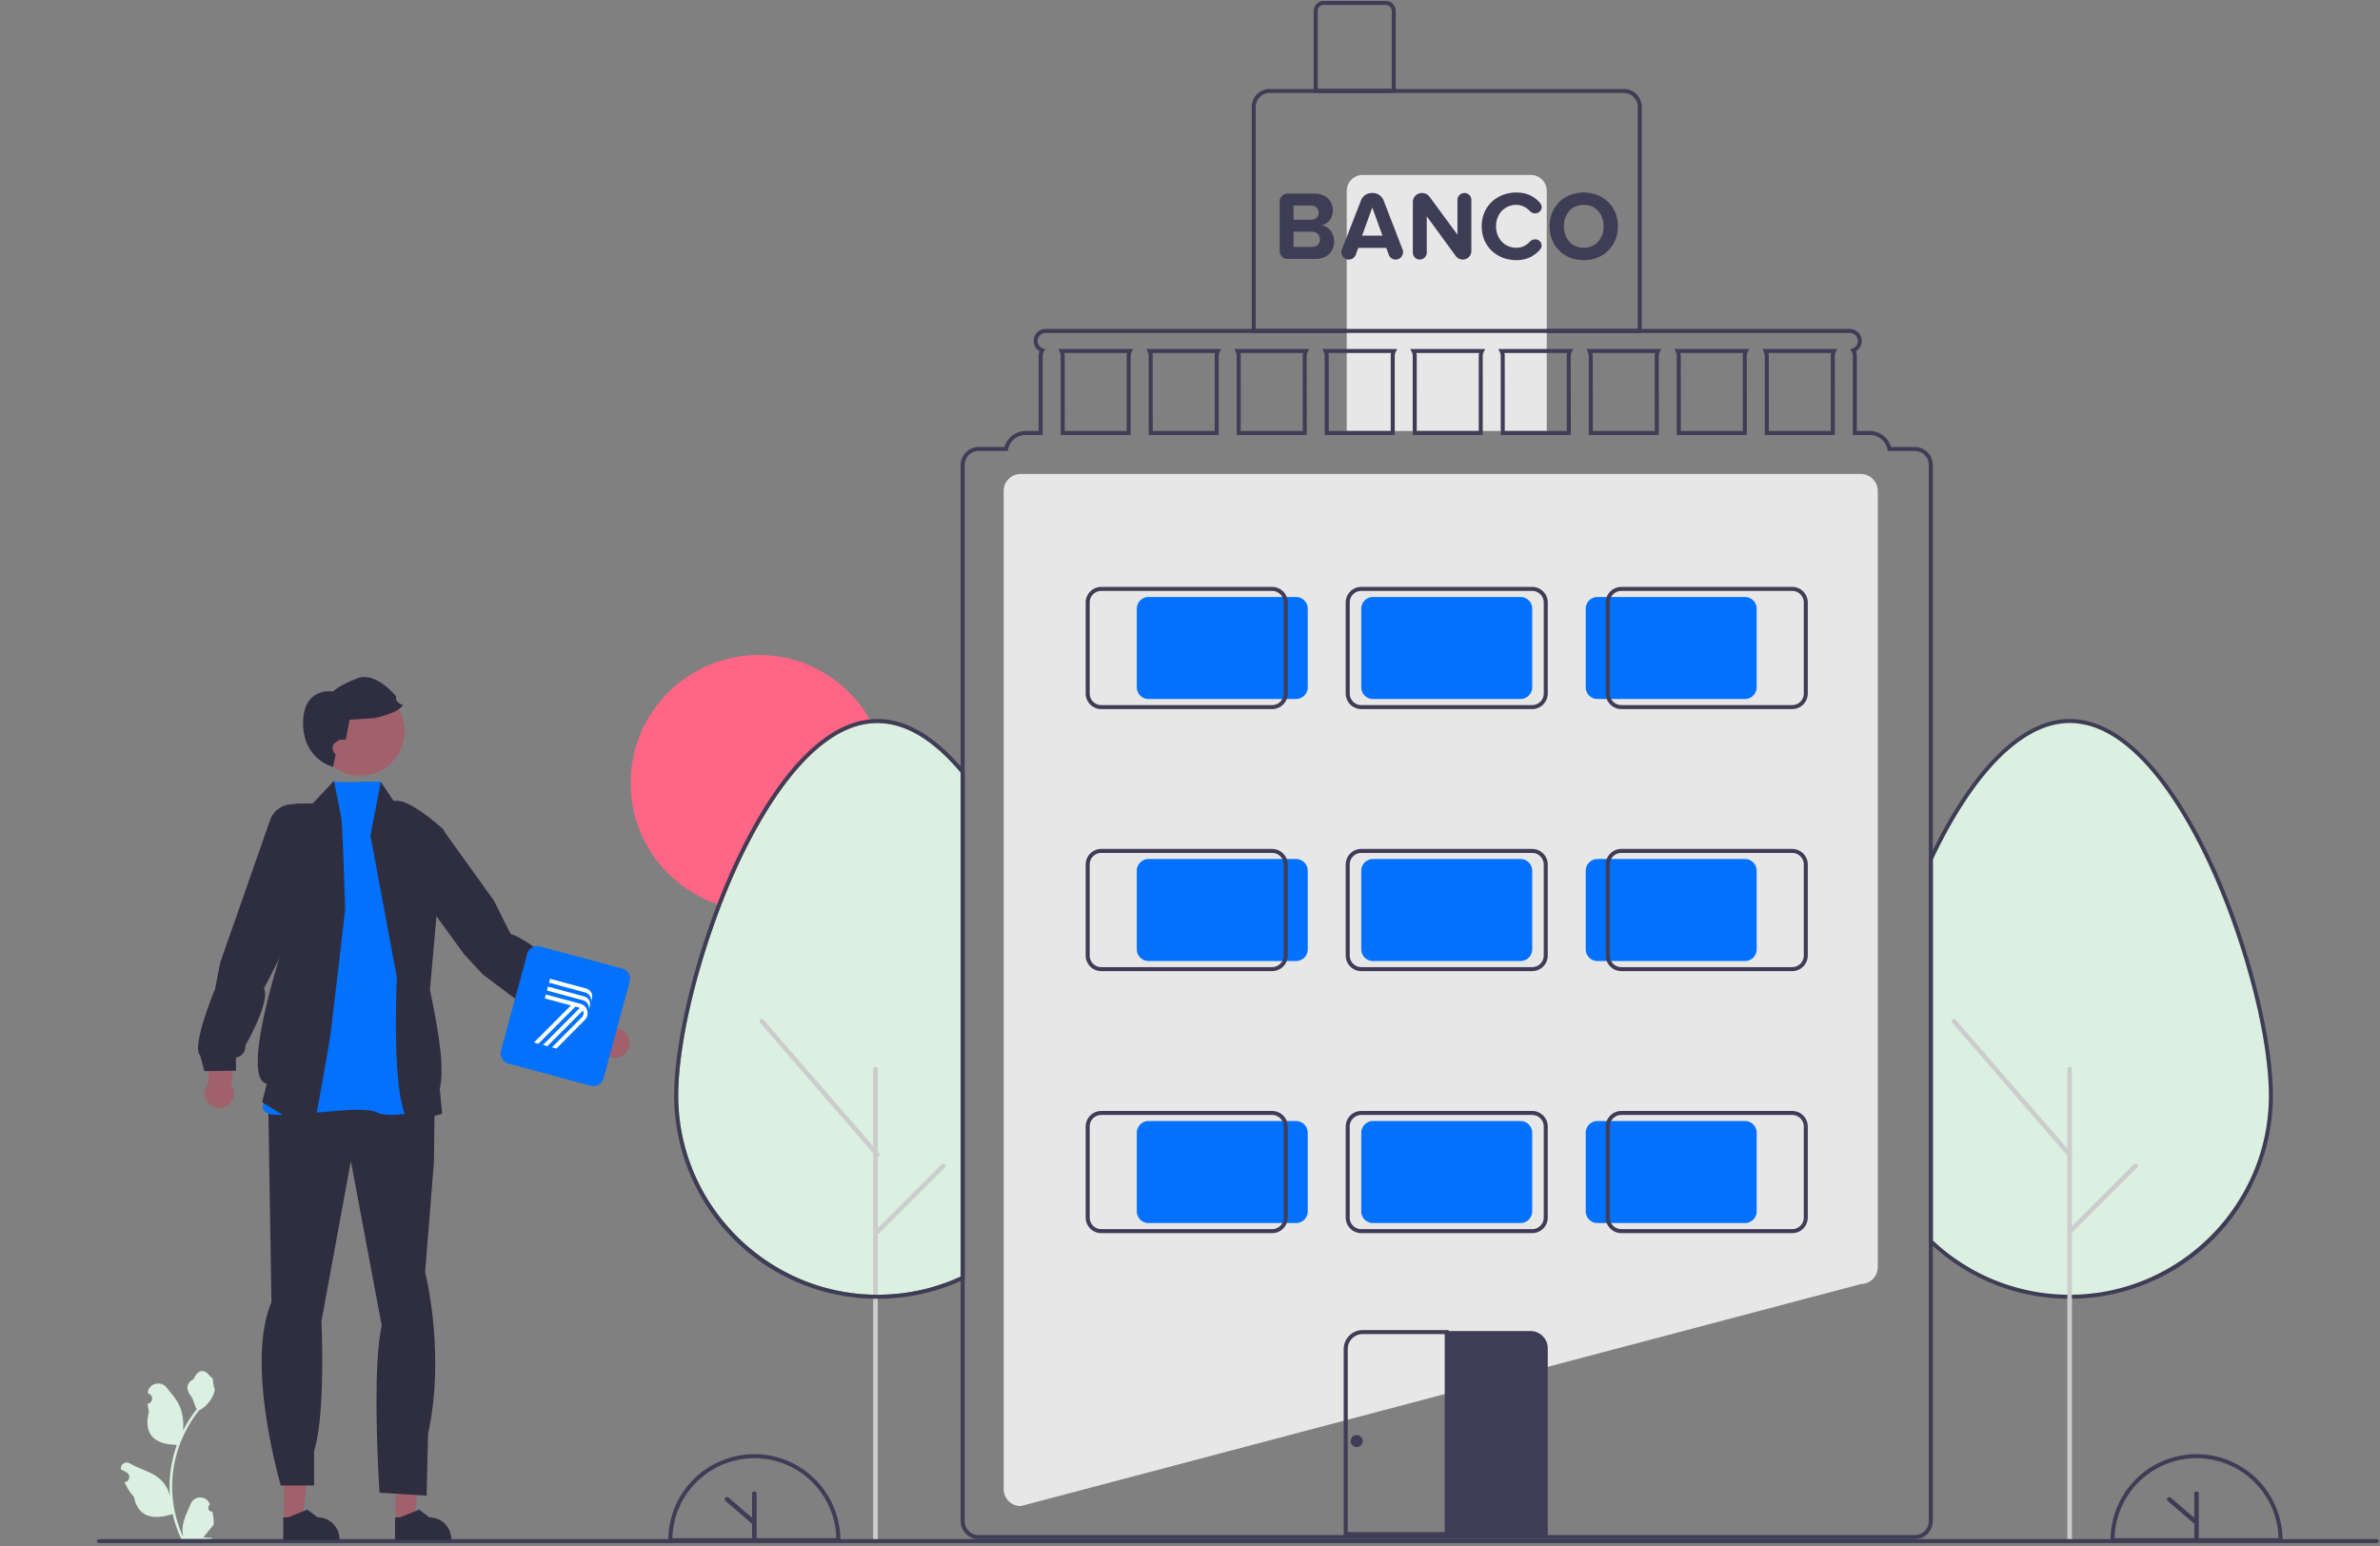 <svg width="474" height="308" fill="none" xmlns="http://www.w3.org/2000/svg">
<rect width="100%" height="100%" fill="#808080" stroke="none"/>
<g clip-path="url(#a)"><path d="M151.091 181.445c14.081 0 25.496-11.415 25.496-25.496s-11.415-25.496-25.496-25.496-25.496 11.415-25.496 25.496 11.415 25.496 25.496 25.496Z" fill="#FF6584"/><path d="M203.304 299.961h-.026a3.389 3.389 0 0 1-3.386-3.387V97.787a3.39 3.39 0 0 1 3.386-3.387h167.316a3.392 3.392 0 0 1 3.387 3.387v154.568a3.391 3.391 0 0 1-3.36 3.386l-167.317 44.22Z" fill="#E7E7E7"/><path d="M326.973 66.315H249.29V21.3a3.59 3.59 0 0 1 3.585-3.585h70.512a3.589 3.589 0 0 1 3.586 3.585v45.016Zm-76.886-.796h76.089v-44.22a2.792 2.792 0 0 0-2.789-2.788h-70.512a2.793 2.793 0 0 0-2.788 2.788v44.22Z" fill="#3F3D56"/><path d="M271.4 34.844h33.463a3.185 3.185 0 0 1 3.187 3.187v47.804h-39.837V38.031a3.185 3.185 0 0 1 3.187-3.187Z" fill="#E7E7E7"/><path d="M277.973 18.51H261.64V2.178a1.992 1.992 0 0 1 1.991-1.992h12.35a1.996 1.996 0 0 1 1.992 1.992v16.334Zm-15.537-.796h14.74V2.177a1.195 1.195 0 0 0-1.195-1.195h-12.35a1.196 1.196 0 0 0-1.195 1.195v15.537Z" fill="#3F3D56"/><path d="M174.759 143.998c-12.914 0-23.075 18.03-27.982 28.778-6.891 15.095-11.704 33.778-11.704 45.435 0 21.621 17.597 39.41 39.228 39.654.161.004.311.005.468.003.145 0 .293 0 .438-.003a39.3 39.3 0 0 0 15.56-3.361c.188-.081.375-.164.56-.25V153.862a40.977 40.977 0 0 0-.697-.813c-5.269-6.006-10.608-9.051-15.871-9.051ZM384.858 247.355a39.854 39.854 0 0 0 26.978 10.931c.163.004.316 0 .472.004.145 0 .295 0 .44-.003 21.785-.243 39.503-18.202 39.503-40.035 0-11.768-4.846-30.631-11.784-45.87-4.941-10.851-15.17-29.055-28.17-29.055-9.004 0-18.479 9.193-26.678 25.886-.255.525-.51 1.052-.761 1.586v76.556Z" fill="#DBF0E0"/><path d="M412.188 258.665c-.158 0-.313 0-.472-.004a40.446 40.446 0 0 1-27.454-11.165l-.123-.117V171.03l.038-.081c.264-.559.531-1.11.799-1.661 8.286-16.823 17.95-26.087 27.212-26.087 13.358 0 23.717 18.323 28.703 29.244 6.934 15.188 11.776 34.007 11.776 45.766a40.462 40.462 0 0 1-40.016 40.45c-.149.004-.308.004-.463.004Zm-27.252-11.628a39.656 39.656 0 0 0 26.795 10.828c.161.003.314-.001.468.003.145 0 .293 0 .437-.003 21.637-.24 39.234-18.029 39.234-39.654 0-11.657-4.813-30.34-11.704-45.435-4.906-10.748-15.066-28.778-27.978-28.778-8.942 0-18.352 9.106-26.497 25.64-.252.52-.505 1.042-.755 1.57v75.829Z" fill="#3F3D56"/><path d="M412.187 306.967a.46.46 0 0 1-.459-.458v-93.565a.459.459 0 1 1 .917 0v93.565a.459.459 0 0 1-.458.458ZM174.358 306.967a.459.459 0 0 1-.458-.458v-93.565a.46.46 0 0 1 .883-.176.48.48 0 0 1 .034.176v93.565a.46.46 0 0 1-.459.458Z" fill="#CCC"/><path d="M412.187 230.425a.465.465 0 0 1-.347-.158l-23.051-26.583a.46.46 0 0 1 .379-.757.456.456 0 0 1 .314.156l23.051 26.583a.46.46 0 0 1-.346.759ZM412.187 245.767a.458.458 0 0 1-.325-.783l13.099-13.098a.457.457 0 0 1 .648.648l-13.098 13.098a.454.454 0 0 1-.324.135Z" fill="#CCC"/><path d="M454.592 307.157H420.33v-.399a17.12 17.12 0 0 1 5.015-12.119 17.135 17.135 0 0 1 24.233 0 17.139 17.139 0 0 1 5.014 12.119v.399Zm-33.46-.797h32.659a16.336 16.336 0 0 0-27.738-11.292 16.336 16.336 0 0 0-4.921 11.292Z" fill="#3F3D56"/><path d="M437.461 297.035a.453.453 0 0 0-.452.452v4.805l-4.68-4.017a.451.451 0 1 0-.589.686l5.269 4.523v2.822a.448.448 0 0 0 .279.419.45.45 0 0 0 .625-.419v-8.819a.453.453 0 0 0-.452-.452ZM167.366 307.157h-34.262v-.399a17.139 17.139 0 0 1 5.014-12.119 17.135 17.135 0 0 1 24.233 0 17.132 17.132 0 0 1 5.015 12.119v.399Zm-33.461-.797h32.659a16.336 16.336 0 0 0-27.738-11.292 16.336 16.336 0 0 0-4.921 11.292Z" fill="#3F3D56"/><path d="M150.235 297.035a.453.453 0 0 0-.453.452v4.805l-4.68-4.017a.44.44 0 0 0-.329-.109.46.46 0 0 0-.396.311.45.45 0 0 0 .136.484l5.269 4.523v2.822a.468.468 0 0 0 .132.321.456.456 0 0 0 .641 0 .472.472 0 0 0 .132-.321v-8.819a.449.449 0 0 0-.133-.319.449.449 0 0 0-.319-.133ZM174.759 258.665c-.159 0-.314 0-.472-.004a40.463 40.463 0 0 1-28.314-12.007 40.463 40.463 0 0 1-11.697-28.443c0-11.759 4.843-30.578 11.776-45.766 4.987-10.921 15.347-29.244 28.707-29.244 5.502 0 11.043 3.136 16.469 9.322.269.305.539.619.804.941l.092.111v101.181l-.225.109c-.268.13-.54.252-.812.369a40.069 40.069 0 0 1-15.866 3.427c-.149.004-.308.004-.462.004Zm0-114.667c-12.914 0-23.075 18.03-27.982 28.778-6.891 15.095-11.704 33.778-11.704 45.435 0 21.621 17.597 39.41 39.228 39.654.161.004.311.005.468.003.145 0 .293 0 .438-.003a39.3 39.3 0 0 0 15.56-3.361c.188-.081.375-.164.56-.25V153.862a40.977 40.977 0 0 0-.697-.813c-5.269-6.006-10.608-9.051-15.871-9.051Z" fill="#3F3D56"/><path d="M174.757 230.425a.465.465 0 0 1-.347-.158l-23.051-26.583a.46.46 0 0 1 .379-.757.456.456 0 0 1 .314.156l23.051 26.583a.46.46 0 0 1-.346.759ZM174.757 245.767a.458.458 0 0 1-.324-.783l13.098-13.098a.456.456 0 1 1 .648.648l-13.098 13.098a.454.454 0 0 1-.324.135Z" fill="#CCC"/><path d="m210.751 69.502.295.582c.131.25.199.53.2.813v15.735h13.943V70.896c0-.282.068-.561.199-.812l.295-.582h-14.932Zm13.641 1.395v14.938h-12.35V70.897c0-.202-.024-.403-.071-.598h12.493a2.506 2.506 0 0 0-.072.597Zm3.888-1.395.295.582c.13.25.199.53.199.813v15.735h13.943V70.896c0-.282.068-.561.199-.812l.295-.582H228.28Zm13.64 1.395v14.938h-12.349V70.897c0-.202-.024-.403-.072-.598h12.493a2.506 2.506 0 0 0-.072.597Zm3.888-1.395.295.582c.131.25.199.53.199.813v15.735h13.943V70.896a1.77 1.77 0 0 1 .2-.812l.294-.582h-14.931Zm13.641 1.395v14.938h-12.35V70.897c0-.202-.024-.403-.072-.598h12.493a2.455 2.455 0 0 0-.071.597Zm3.888-1.395.294.582c.131.25.199.53.2.813v15.735h13.943V70.896c0-.282.068-.561.199-.812l.295-.582h-14.931Zm13.64 1.395v14.938h-12.35V70.897a2.455 2.455 0 0 0-.071-.598h12.493a2.506 2.506 0 0 0-.072.597Zm3.888-1.395.295.582c.131.25.199.53.199.813v15.735h13.943V70.896c0-.282.069-.561.199-.812l.295-.582h-14.931Zm13.64 1.395v14.938h-12.349V70.897c0-.202-.024-.403-.072-.598h12.493a2.506 2.506 0 0 0-.072.597Zm3.888-1.395.295.582c.131.25.199.53.199.813v15.735h13.943V70.896a1.77 1.77 0 0 1 .2-.812l.295-.582h-14.932Zm13.641 1.395v14.938h-12.35V70.897c0-.202-.024-.403-.072-.598h12.494a2.506 2.506 0 0 0-.072.597Zm3.888-1.395.295.582c.13.25.199.53.199.813v15.735h13.943V70.896c0-.282.068-.561.199-.812l.295-.582h-14.931Zm13.64 1.395v14.938h-12.349V70.897c0-.202-.024-.403-.072-.598h12.493a2.506 2.506 0 0 0-.072.597Zm3.888-1.395.295.582c.131.25.199.53.199.813v15.735h13.943V70.896c0-.282.069-.561.199-.812l.295-.582H333.45Zm13.64 1.395v14.938h-12.349V70.897c0-.202-.024-.403-.072-.598h12.493a2.506 2.506 0 0 0-.072.597Zm3.889-1.395.294.582c.131.25.199.53.2.813v15.735h13.943V70.896c0-.282.068-.561.199-.812l.295-.582h-14.931Zm13.64 1.395v14.938h-12.35V70.897a2.505 2.505 0 0 0-.071-.598h12.493a2.506 2.506 0 0 0-.072.597Zm-13.64-1.395.294.582c.131.25.199.53.2.813v15.735h13.943V70.896c0-.282.068-.561.199-.812l.295-.582h-14.931Zm13.64 1.395v14.938h-12.35V70.897a2.505 2.505 0 0 0-.071-.598h12.493a2.506 2.506 0 0 0-.072.597Zm-31.169-1.395.295.582c.131.25.199.53.199.813v15.735h13.943V70.896c0-.282.069-.561.199-.812l.295-.582H333.45Zm13.64 1.395v14.938h-12.349V70.897c0-.202-.024-.403-.072-.598h12.493a2.506 2.506 0 0 0-.072.597Zm-31.168-1.395.295.582c.13.25.199.53.199.813v15.735h13.943V70.896c0-.282.068-.561.199-.812l.295-.582h-14.931Zm13.64 1.395v14.938h-12.349V70.897c0-.202-.024-.403-.072-.598h12.493a2.506 2.506 0 0 0-.072.597Zm-31.169-1.395.295.582c.131.25.199.53.199.813v15.735h13.943V70.896a1.77 1.77 0 0 1 .2-.812l.295-.582h-14.932Zm13.641 1.395v14.938h-12.35V70.897c0-.202-.024-.403-.072-.598h12.494a2.506 2.506 0 0 0-.072.597Zm-31.169-1.395.295.582c.131.25.199.53.199.813v15.735h13.943V70.896c0-.282.069-.561.199-.812l.295-.582h-14.931Zm13.64 1.395v14.938h-12.349V70.897c0-.202-.024-.403-.072-.598h12.493a2.506 2.506 0 0 0-.072.597Zm-31.168-1.395.294.582c.131.25.199.53.2.813v15.735h13.943V70.896c0-.282.068-.561.199-.812l.295-.582h-14.931Zm13.64 1.395v14.938h-12.35V70.897a2.455 2.455 0 0 0-.071-.598h12.493a2.506 2.506 0 0 0-.072.597Zm-31.169-1.395.295.582c.131.25.199.53.199.813v15.735h13.943V70.896a1.77 1.77 0 0 1 .2-.812l.294-.582h-14.931Zm13.641 1.395v14.938h-12.35V70.897c0-.202-.024-.403-.072-.598h12.493a2.455 2.455 0 0 0-.071.597Zm-31.169-1.395.295.582c.13.25.199.53.199.813v15.735h13.943V70.896c0-.282.068-.561.199-.812l.295-.582H228.28Zm13.64 1.395v14.938h-12.349V70.897c0-.202-.024-.403-.072-.598h12.493a2.506 2.506 0 0 0-.072.597Zm-31.169-1.395.295.582c.131.25.199.53.2.813v15.735h13.943V70.896c0-.282.068-.561.199-.812l.295-.582h-14.932Zm13.641 1.395v14.938h-12.35V70.897c0-.202-.024-.403-.071-.598h12.493a2.506 2.506 0 0 0-.072.597Zm126.587-1.395.294.582c.131.25.199.53.2.813v15.735h13.943V70.896c0-.282.068-.561.199-.812l.295-.582h-14.931Zm13.64 1.395v14.938h-12.35V70.897a2.505 2.505 0 0 0-.071-.598h12.493a2.506 2.506 0 0 0-.072.597Zm-31.169-1.395.295.582c.131.25.199.53.199.813v15.735h13.943V70.896c0-.282.069-.561.199-.812l.295-.582H333.45Zm13.64 1.395v14.938h-12.349V70.897c0-.202-.024-.403-.072-.598h12.493a2.506 2.506 0 0 0-.072.597Zm-31.168-1.395.295.582c.13.25.199.53.199.813v15.735h13.943V70.896c0-.282.068-.561.199-.812l.295-.582h-14.931Zm13.64 1.395v14.938h-12.349V70.897c0-.202-.024-.403-.072-.598h12.493a2.506 2.506 0 0 0-.072.597Zm-31.169-1.395.295.582c.131.25.199.53.199.813v15.735h13.943V70.896a1.77 1.77 0 0 1 .2-.812l.295-.582h-14.932Zm13.641 1.395v14.938h-12.35V70.897c0-.202-.024-.403-.072-.598h12.494a2.506 2.506 0 0 0-.072.597Zm-31.169-1.395.295.582c.131.25.199.53.199.813v15.735h13.943V70.896c0-.282.069-.561.199-.812l.295-.582h-14.931Zm13.64 1.395v14.938h-12.349V70.897c0-.202-.024-.403-.072-.598h12.493a2.506 2.506 0 0 0-.072.597Zm-31.168-1.395.294.582c.131.25.199.53.2.813v15.735h13.943V70.896c0-.282.068-.561.199-.812l.295-.582h-14.931Zm13.64 1.395v14.938h-12.35V70.897a2.455 2.455 0 0 0-.071-.598h12.493a2.506 2.506 0 0 0-.072.597Zm-31.169-1.395.295.582c.131.25.199.53.199.813v15.735h13.943V70.896a1.77 1.77 0 0 1 .2-.812l.294-.582h-14.931Zm13.641 1.395v14.938h-12.35V70.897c0-.202-.024-.403-.072-.598h12.493a2.455 2.455 0 0 0-.071.597Zm-31.169-1.395.295.582c.13.25.199.53.199.813v15.735h13.943V70.896c0-.282.068-.561.199-.812l.295-.582H228.28Zm13.64 1.395v14.938h-12.349V70.897c0-.202-.024-.403-.072-.598h12.493a2.506 2.506 0 0 0-.072.597Zm-31.169-1.395.295.582c.131.25.199.53.2.813v15.735h13.943V70.896c0-.282.068-.561.199-.812l.295-.582h-14.932Zm13.641 1.395v14.938h-12.35V70.897c0-.202-.024-.403-.071-.598h12.493a2.506 2.506 0 0 0-.072.597Zm126.587-1.395.294.582c.131.25.199.53.2.813v15.735h13.943V70.896c0-.282.068-.561.199-.812l.295-.582h-14.931Zm13.64 1.395v14.938h-12.35V70.897a2.505 2.505 0 0 0-.071-.598h12.493a2.506 2.506 0 0 0-.072.597Zm-31.169-1.395.295.582c.131.25.199.53.199.813v15.735h13.943V70.896c0-.282.069-.561.199-.812l.295-.582H333.45Zm13.64 1.395v14.938h-12.349V70.897c0-.202-.024-.403-.072-.598h12.493a2.506 2.506 0 0 0-.072.597Zm-31.168-1.395.295.582c.13.25.199.53.199.813v15.735h13.943V70.896c0-.282.068-.561.199-.812l.295-.582h-14.931Zm13.64 1.395v14.938h-12.349V70.897c0-.202-.024-.403-.072-.598h12.493a2.506 2.506 0 0 0-.072.597Zm-31.169-1.395.295.582c.131.25.199.53.199.813v15.735h13.943V70.896a1.77 1.77 0 0 1 .2-.812l.295-.582h-14.932Zm13.641 1.395v14.938h-12.35V70.897c0-.202-.024-.403-.072-.598h12.494a2.506 2.506 0 0 0-.072.597Zm-31.169-1.395.295.582c.131.25.199.53.199.813v15.735h13.943V70.896c0-.282.069-.561.199-.812l.295-.582h-14.931Zm13.64 1.395v14.938h-12.349V70.897c0-.202-.024-.403-.072-.598h12.493a2.506 2.506 0 0 0-.072.597Zm-31.168-1.395.294.582c.131.25.199.53.2.813v15.735h13.943V70.896c0-.282.068-.561.199-.812l.295-.582h-14.931Zm13.64 1.395v14.938h-12.35V70.897a2.455 2.455 0 0 0-.071-.598h12.493a2.506 2.506 0 0 0-.072.597Zm-31.169-1.395.295.582c.131.25.199.53.199.813v15.735h13.943V70.896a1.77 1.77 0 0 1 .2-.812l.294-.582h-14.931Zm13.641 1.395v14.938h-12.35V70.897c0-.202-.024-.403-.072-.598h12.493a2.455 2.455 0 0 0-.071.597Zm-31.169-1.395.295.582c.13.25.199.53.199.813v15.735h13.943V70.896c0-.282.068-.561.199-.812l.295-.582H228.28Zm13.64 1.395v14.938h-12.349V70.897c0-.202-.024-.403-.072-.598h12.493a2.506 2.506 0 0 0-.072.597Zm-31.169-1.395.295.582c.131.25.199.53.2.813v15.735h13.943V70.896c0-.282.068-.561.199-.812l.295-.582h-14.932Zm13.641 1.395v14.938h-12.35V70.897c0-.202-.024-.403-.071-.598h12.493a2.506 2.506 0 0 0-.072.597Zm126.587-1.395.294.582c.131.25.199.53.2.813v15.735h13.943V70.896c0-.282.068-.561.199-.812l.295-.582h-14.931Zm13.64 1.395v14.938h-12.35V70.897a2.505 2.505 0 0 0-.071-.598h12.493a2.506 2.506 0 0 0-.072.597Zm-31.169-1.395.295.582c.131.25.199.53.199.813v15.735h13.943V70.896c0-.282.069-.561.199-.812l.295-.582H333.45Zm13.64 1.395v14.938h-12.349V70.897c0-.202-.024-.403-.072-.598h12.493a2.506 2.506 0 0 0-.072.597Zm-31.168-1.395.295.582c.13.25.199.53.199.813v15.735h13.943V70.896c0-.282.068-.561.199-.812l.295-.582h-14.931Zm13.64 1.395v14.938h-12.349V70.897c0-.202-.024-.403-.072-.598h12.493a2.506 2.506 0 0 0-.072.597Zm-31.169-1.395.295.582c.131.25.199.53.199.813v15.735h13.943V70.896a1.77 1.77 0 0 1 .2-.812l.295-.582h-14.932Zm13.641 1.395v14.938h-12.35V70.897c0-.202-.024-.403-.072-.598h12.494a2.506 2.506 0 0 0-.072.597Zm-31.169-1.395.295.582c.131.25.199.53.199.813v15.735h13.943V70.896c0-.282.069-.561.199-.812l.295-.582h-14.931Zm13.64 1.395v14.938h-12.349V70.897c0-.202-.024-.403-.072-.598h12.493a2.506 2.506 0 0 0-.072.597Zm-31.168-1.395.294.582c.131.25.199.53.2.813v15.735h13.943V70.896c0-.282.068-.561.199-.812l.295-.582h-14.931Zm13.64 1.395v14.938h-12.35V70.897a2.455 2.455 0 0 0-.071-.598h12.493a2.506 2.506 0 0 0-.072.597Zm-31.169-1.395.295.582c.131.25.199.53.199.813v15.735h13.943V70.896a1.77 1.77 0 0 1 .2-.812l.294-.582h-14.931Zm13.641 1.395v14.938h-12.35V70.897c0-.202-.024-.403-.072-.598h12.493a2.455 2.455 0 0 0-.071.597Zm-31.169-1.395.295.582c.13.25.199.53.199.813v15.735h13.943V70.896c0-.282.068-.561.199-.812l.295-.582H228.28Zm13.64 1.395v14.938h-12.349V70.897c0-.202-.024-.403-.072-.598h12.493a2.506 2.506 0 0 0-.072.597Zm-31.169-1.395.295.582c.131.25.199.53.2.813v15.735h13.943V70.896c0-.282.068-.561.199-.812l.295-.582h-14.932Zm13.641 1.395v14.938h-12.35V70.897c0-.202-.024-.403-.071-.598h12.493a2.506 2.506 0 0 0-.072.597Zm126.587-1.395.294.582c.131.25.199.53.2.813v15.735h13.943V70.896c0-.282.068-.561.199-.812l.295-.582h-14.931Zm13.64 1.395v14.938h-12.35V70.897a2.505 2.505 0 0 0-.071-.598h12.493a2.506 2.506 0 0 0-.072.597Zm-30.874-.813c.131.25.199.53.199.813v15.735h13.943V70.896c0-.282.069-.561.199-.812l.295-.582H333.45l.295.582Zm13.417.215a2.506 2.506 0 0 0-.072.597v14.94h-12.349v-14.94c0-.2-.024-.401-.072-.597h12.493Zm-30.945-.215c.13.25.199.53.199.813v15.735h13.943V70.896c0-.282.068-.561.199-.812l.295-.582h-14.931l.295.582Zm13.417.215a2.506 2.506 0 0 0-.072.597v14.94h-12.349v-14.94c0-.2-.024-.401-.072-.597h12.493Zm-30.946-.215c.131.25.199.53.199.813v15.735h13.943V70.896a1.77 1.77 0 0 1 .2-.812l.295-.582h-14.932l.295.582Zm13.418.215a2.506 2.506 0 0 0-.072.597v14.94h-12.35v-14.94c0-.2-.024-.401-.072-.597h12.494Zm-30.946-.215c.131.25.199.53.199.813v15.735h13.943V70.896c0-.282.069-.561.199-.812l.295-.582h-14.931l.295.582Zm13.417.215a2.506 2.506 0 0 0-.072.597v14.94h-12.349v-14.94c0-.2-.024-.401-.072-.597h12.493Zm-30.946-.215c.131.25.199.53.2.813v15.735h13.943V70.896c0-.282.068-.561.199-.812l.295-.582h-14.931l.294.582Zm13.418.215a2.506 2.506 0 0 0-.072.597v14.94h-12.35v-14.94a2.455 2.455 0 0 0-.071-.597h12.493Zm-30.946-.215c.131.25.199.53.199.813v15.735h13.943V70.896a1.77 1.77 0 0 1 .2-.812l.294-.582h-14.931l.295.582Zm13.417.215a2.455 2.455 0 0 0-.071.597v14.94h-12.35v-14.94c0-.2-.024-.401-.072-.597h12.493Zm-30.945-.215c.13.25.199.53.199.813v15.735h13.943V70.896c0-.282.068-.561.199-.812l.295-.582H228.28l.295.582Zm13.417.215a2.506 2.506 0 0 0-.072.597v14.94h-12.349v-14.94c0-.2-.024-.401-.072-.597h12.493Zm-30.946-.215c.131.25.199.53.2.813v15.735h13.943V70.896c0-.282.068-.561.199-.812l.295-.582h-14.932l.295.582Zm13.418.215a2.506 2.506 0 0 0-.072.597v14.94h-12.35v-14.94c0-.2-.024-.401-.071-.597h12.493Zm126.809-.215c.131.25.199.53.2.813v15.735h13.943V70.896c0-.282.068-.561.199-.812l.295-.582h-14.931l.294.582Zm13.418.215a2.506 2.506 0 0 0-.072.597v14.94h-12.35v-14.94a2.505 2.505 0 0 0-.071-.597h12.493Zm-30.946-.215c.131.25.199.53.199.813v15.735h13.943V70.896c0-.282.069-.561.199-.812l.295-.582H333.45l.295.582Zm13.417.215a2.506 2.506 0 0 0-.072.597v14.94h-12.349v-14.94c0-.2-.024-.401-.072-.597h12.493Zm-30.945-.215c.13.25.199.53.199.813v15.735h13.943V70.896c0-.282.068-.561.199-.812l.295-.582h-14.931l.295.582Zm13.417.215a2.506 2.506 0 0 0-.072.597v14.94h-12.349v-14.94c0-.2-.024-.401-.072-.597h12.493Zm-30.946-.215c.131.25.199.53.199.813v15.735h13.943V70.896a1.77 1.77 0 0 1 .2-.812l.295-.582h-14.932l.295.582Zm13.418.215a2.506 2.506 0 0 0-.072.597v14.94h-12.35v-14.94c0-.2-.024-.401-.072-.597h12.494Zm-30.946-.215c.131.25.199.53.199.813v15.735h13.943V70.896c0-.282.069-.561.199-.812l.295-.582h-14.931l.295.582Zm13.417.215a2.506 2.506 0 0 0-.072.597v14.94h-12.349v-14.94c0-.2-.024-.401-.072-.597h12.493Zm-30.946-.215c.131.25.199.53.2.813v15.735h13.943V70.896c0-.282.068-.561.199-.812l.295-.582h-14.931l.294.582Zm13.418.215a2.506 2.506 0 0 0-.072.597v14.94h-12.35v-14.94a2.455 2.455 0 0 0-.071-.597h12.493Zm-30.946-.215c.131.25.199.53.199.813v15.735h13.943V70.896a1.77 1.77 0 0 1 .2-.812l.294-.582h-14.931l.295.582Zm13.417.215a2.455 2.455 0 0 0-.071.597v14.94h-12.35v-14.94c0-.2-.024-.401-.072-.597h12.493Zm-30.945-.215c.13.25.199.53.199.813v15.735h13.943V70.896c0-.282.068-.561.199-.812l.295-.582H228.28l.295.582Zm13.417.215a2.506 2.506 0 0 0-.072.597v14.94h-12.349v-14.94c0-.2-.024-.401-.072-.597h12.493Zm-30.946-.215c.131.25.199.53.2.813v15.735h13.943V70.896c0-.282.068-.561.199-.812l.295-.582h-14.932l.295.582Zm13.418.215a2.506 2.506 0 0 0-.072.597v14.94h-12.35v-14.94c0-.2-.024-.401-.071-.597h12.493Zm156.887 18.723h-4.749a4.397 4.397 0 0 0-4.215-3.187h-2.589V70.897c.001-.321-.06-.64-.18-.937a2.382 2.382 0 0 0 1.091-2.685 2.388 2.388 0 0 0-2.306-1.757H208.258a2.384 2.384 0 0 0-2.306 1.757 2.388 2.388 0 0 0 1.091 2.685c-.12.298-.181.616-.18.937v14.938h-2.589a4.395 4.395 0 0 0-4.215 3.188h-5.147a3.59 3.59 0 0 0-3.585 3.585v210.34a3.591 3.591 0 0 0 3.585 3.586h186.439a3.593 3.593 0 0 0 3.585-3.586V92.608a3.594 3.594 0 0 0-3.585-3.586Zm2.788 213.926a2.787 2.787 0 0 1-1.82 2.614 2.692 2.692 0 0 1-.968.175H194.912a2.796 2.796 0 0 1-2.788-2.789V92.608a2.79 2.79 0 0 1 2.788-2.789h5.785l.063-.319a3.6 3.6 0 0 1 3.514-2.868h3.386V70.896c0-.324.088-.642.255-.92l.247-.41-.45-.167a1.586 1.586 0 0 1-1.023-1.771 1.587 1.587 0 0 1 1.569-1.313h160.145a1.588 1.588 0 0 1 .546 3.084l-.45.167.247.41c.167.278.255.596.255.92v15.736h3.386a3.599 3.599 0 0 1 3.514 2.868l.063.32h5.386a2.79 2.79 0 0 1 2.789 2.788v210.34ZM210.751 69.502l.295.582c.131.25.199.53.2.813v15.735h13.943V70.896c0-.282.068-.561.199-.812l.295-.582h-14.932Zm13.641 1.395v14.938h-12.35V70.897c0-.202-.024-.403-.071-.598h12.493a2.506 2.506 0 0 0-.072.597Zm3.888-1.395.295.582c.13.25.199.53.199.813v15.735h13.943V70.896c0-.282.068-.561.199-.812l.295-.582H228.28Zm13.64 1.395v14.938h-12.349V70.897c0-.202-.024-.403-.072-.598h12.493a2.506 2.506 0 0 0-.072.597Zm3.888-1.395.295.582c.131.25.199.53.199.813v15.735h13.943V70.896a1.77 1.77 0 0 1 .2-.812l.294-.582h-14.931Zm13.641 1.395v14.938h-12.35V70.897c0-.202-.024-.403-.072-.598h12.493a2.455 2.455 0 0 0-.071.597Zm3.888-1.395.294.582c.131.25.199.53.2.813v15.735h13.943V70.896c0-.282.068-.561.199-.812l.295-.582h-14.931Zm13.64 1.395v14.938h-12.35V70.897a2.455 2.455 0 0 0-.071-.598h12.493a2.506 2.506 0 0 0-.072.597Zm3.888-1.395.295.582c.131.25.199.53.199.813v15.735h13.943V70.896c0-.282.069-.561.199-.812l.295-.582h-14.931Zm13.64 1.395v14.938h-12.349V70.897c0-.202-.024-.403-.072-.598h12.493a2.506 2.506 0 0 0-.072.597Zm3.888-1.395.295.582c.131.25.199.53.199.813v15.735h13.943V70.896a1.77 1.77 0 0 1 .2-.812l.295-.582h-14.932Zm13.641 1.395v14.938h-12.35V70.897c0-.202-.024-.403-.072-.598h12.494a2.506 2.506 0 0 0-.072.597Zm3.888-1.395.295.582c.13.25.199.53.199.813v15.735h13.943V70.896c0-.282.068-.561.199-.812l.295-.582h-14.931Zm13.64 1.395v14.938h-12.349V70.897c0-.202-.024-.403-.072-.598h12.493a2.506 2.506 0 0 0-.072.597Zm3.888-1.395.295.582c.131.25.199.53.199.813v15.735h13.943V70.896c0-.282.069-.561.199-.812l.295-.582H333.45Zm13.64 1.395v14.938h-12.349V70.897c0-.202-.024-.403-.072-.598h12.493a2.506 2.506 0 0 0-.072.597Zm3.889-1.395.294.582c.131.25.199.53.2.813v15.735h13.943V70.896c0-.282.068-.561.199-.812l.295-.582h-14.931Zm13.64 1.395v14.938h-12.35V70.897a2.505 2.505 0 0 0-.071-.598h12.493a2.506 2.506 0 0 0-.072.597Zm-153.868-1.395.295.582c.131.25.199.53.2.813v15.735h13.943V70.896c0-.282.068-.561.199-.812l.295-.582h-14.932Zm13.641 1.395v14.938h-12.35V70.897c0-.202-.024-.403-.071-.598h12.493a2.506 2.506 0 0 0-.072.597Zm3.888-1.395.295.582c.13.25.199.53.199.813v15.735h13.943V70.896c0-.282.068-.561.199-.812l.295-.582H228.28Zm13.64 1.395v14.938h-12.349V70.897c0-.202-.024-.403-.072-.598h12.493a2.506 2.506 0 0 0-.072.597Zm3.888-1.395.295.582c.131.25.199.53.199.813v15.735h13.943V70.896a1.77 1.77 0 0 1 .2-.812l.294-.582h-14.931Zm13.641 1.395v14.938h-12.35V70.897c0-.202-.024-.403-.072-.598h12.493a2.455 2.455 0 0 0-.071.597Zm3.888-1.395.294.582c.131.25.199.53.2.813v15.735h13.943V70.896c0-.282.068-.561.199-.812l.295-.582h-14.931Zm13.64 1.395v14.938h-12.35V70.897a2.455 2.455 0 0 0-.071-.598h12.493a2.506 2.506 0 0 0-.072.597Zm3.888-1.395.295.582c.131.25.199.53.199.813v15.735h13.943V70.896c0-.282.069-.561.199-.812l.295-.582h-14.931Zm13.64 1.395v14.938h-12.349V70.897c0-.202-.024-.403-.072-.598h12.493a2.506 2.506 0 0 0-.072.597Zm3.888-1.395.295.582c.131.25.199.53.199.813v15.735h13.943V70.896a1.77 1.77 0 0 1 .2-.812l.295-.582h-14.932Zm13.641 1.395v14.938h-12.35V70.897c0-.202-.024-.403-.072-.598h12.494a2.506 2.506 0 0 0-.072.597Zm3.888-1.395.295.582c.13.25.199.53.199.813v15.735h13.943V70.896c0-.282.068-.561.199-.812l.295-.582h-14.931Zm13.64 1.395v14.938h-12.349V70.897c0-.202-.024-.403-.072-.598h12.493a2.506 2.506 0 0 0-.072.597Zm3.888-1.395.295.582c.131.25.199.53.199.813v15.735h13.943V70.896c0-.282.069-.561.199-.812l.295-.582H333.45Zm13.64 1.395v14.938h-12.349V70.897c0-.202-.024-.403-.072-.598h12.493a2.506 2.506 0 0 0-.072.597Zm3.889-1.395.294.582c.131.25.199.53.2.813v15.735h13.943V70.896c0-.282.068-.561.199-.812l.295-.582h-14.931Zm13.64 1.395v14.938h-12.35V70.897a2.505 2.505 0 0 0-.071-.598h12.493a2.506 2.506 0 0 0-.072.597Zm-153.868-1.395.295.582c.131.25.199.53.2.813v15.735h13.943V70.896c0-.282.068-.561.199-.812l.295-.582h-14.932Zm13.641 1.395v14.938h-12.35V70.897c0-.202-.024-.403-.071-.598h12.493a2.506 2.506 0 0 0-.072.597Zm3.888-1.395.295.582c.13.25.199.53.199.813v15.735h13.943V70.896c0-.282.068-.561.199-.812l.295-.582H228.28Zm13.64 1.395v14.938h-12.349V70.897c0-.202-.024-.403-.072-.598h12.493a2.506 2.506 0 0 0-.072.597Zm3.888-1.395.295.582c.131.25.199.53.199.813v15.735h13.943V70.896a1.77 1.77 0 0 1 .2-.812l.294-.582h-14.931Zm13.641 1.395v14.938h-12.35V70.897c0-.202-.024-.403-.072-.598h12.493a2.455 2.455 0 0 0-.071.597Zm3.888-1.395.294.582c.131.25.199.53.2.813v15.735h13.943V70.896c0-.282.068-.561.199-.812l.295-.582h-14.931Zm13.64 1.395v14.938h-12.35V70.897a2.455 2.455 0 0 0-.071-.598h12.493a2.506 2.506 0 0 0-.072.597Zm3.888-1.395.295.582c.131.25.199.53.199.813v15.735h13.943V70.896c0-.282.069-.561.199-.812l.295-.582h-14.931Zm13.64 1.395v14.938h-12.349V70.897c0-.202-.024-.403-.072-.598h12.493a2.506 2.506 0 0 0-.072.597Zm3.888-1.395.295.582c.131.25.199.53.199.813v15.735h13.943V70.896a1.77 1.77 0 0 1 .2-.812l.295-.582h-14.932Zm13.641 1.395v14.938h-12.35V70.897c0-.202-.024-.403-.072-.598h12.494a2.506 2.506 0 0 0-.072.597Zm3.888-1.395.295.582c.13.25.199.53.199.813v15.735h13.943V70.896c0-.282.068-.561.199-.812l.295-.582h-14.931Zm13.64 1.395v14.938h-12.349V70.897c0-.202-.024-.403-.072-.598h12.493a2.506 2.506 0 0 0-.072.597Zm3.888-1.395.295.582c.131.25.199.53.199.813v15.735h13.943V70.896c0-.282.069-.561.199-.812l.295-.582H333.45Zm13.64 1.395v14.938h-12.349V70.897c0-.202-.024-.403-.072-.598h12.493a2.506 2.506 0 0 0-.072.597Zm3.889-1.395.294.582c.131.25.199.53.2.813v15.735h13.943V70.896c0-.282.068-.561.199-.812l.295-.582h-14.931Zm13.64 1.395v14.938h-12.35V70.897a2.505 2.505 0 0 0-.071-.598h12.493a2.506 2.506 0 0 0-.072.597Zm-153.868-1.395.295.582c.131.25.199.53.2.813v15.735h13.943V70.896c0-.282.068-.561.199-.812l.295-.582h-14.932Zm13.641 1.395v14.938h-12.35V70.897c0-.202-.024-.403-.071-.598h12.493a2.506 2.506 0 0 0-.072.597Zm3.888-1.395.295.582c.13.25.199.53.199.813v15.735h13.943V70.896c0-.282.068-.561.199-.812l.295-.582H228.28Zm13.64 1.395v14.938h-12.349V70.897c0-.202-.024-.403-.072-.598h12.493a2.506 2.506 0 0 0-.072.597Zm3.888-1.395.295.582c.131.25.199.53.199.813v15.735h13.943V70.896a1.77 1.77 0 0 1 .2-.812l.294-.582h-14.931Zm13.641 1.395v14.938h-12.35V70.897c0-.202-.024-.403-.072-.598h12.493a2.455 2.455 0 0 0-.071.597Zm3.888-1.395.294.582c.131.25.199.53.2.813v15.735h13.943V70.896c0-.282.068-.561.199-.812l.295-.582h-14.931Zm13.64 1.395v14.938h-12.35V70.897a2.455 2.455 0 0 0-.071-.598h12.493a2.506 2.506 0 0 0-.072.597Zm3.888-1.395.295.582c.131.25.199.53.199.813v15.735h13.943V70.896c0-.282.069-.561.199-.812l.295-.582h-14.931Zm13.64 1.395v14.938h-12.349V70.897c0-.202-.024-.403-.072-.598h12.493a2.506 2.506 0 0 0-.072.597Zm3.888-1.395.295.582c.131.25.199.53.199.813v15.735h13.943V70.896a1.77 1.77 0 0 1 .2-.812l.295-.582h-14.932Zm13.641 1.395v14.938h-12.35V70.897c0-.202-.024-.403-.072-.598h12.494a2.506 2.506 0 0 0-.072.597Zm3.888-1.395.295.582c.13.25.199.53.199.813v15.735h13.943V70.896c0-.282.068-.561.199-.812l.295-.582h-14.931Zm13.64 1.395v14.938h-12.349V70.897c0-.202-.024-.403-.072-.598h12.493a2.506 2.506 0 0 0-.072.597Zm3.888-1.395.295.582c.131.25.199.53.199.813v15.735h13.943V70.896c0-.282.069-.561.199-.812l.295-.582H333.45Zm13.64 1.395v14.938h-12.349V70.897c0-.202-.024-.403-.072-.598h12.493a2.506 2.506 0 0 0-.072.597Zm3.889-1.395.294.582c.131.25.199.53.2.813v15.735h13.943V70.896c0-.282.068-.561.199-.812l.295-.582h-14.931Zm13.64 1.395v14.938h-12.35V70.897a2.505 2.505 0 0 0-.071-.598h12.493a2.506 2.506 0 0 0-.072.597Z" fill="#3F3D56"/><path d="M258.115 139.217h-29.377a2.333 2.333 0 0 1-2.334-2.333v-15.65a2.337 2.337 0 0 1 2.334-2.334h29.377a2.334 2.334 0 0 1 2.333 2.334v15.65a2.33 2.33 0 0 1-.684 1.649 2.329 2.329 0 0 1-1.649.684ZM302.82 139.217h-29.377a2.333 2.333 0 0 1-2.334-2.333v-15.65a2.337 2.337 0 0 1 2.334-2.334h29.377a2.338 2.338 0 0 1 2.334 2.334v15.65a2.339 2.339 0 0 1-2.334 2.333ZM347.525 139.217h-29.377a2.336 2.336 0 0 1-2.334-2.333v-15.65a2.334 2.334 0 0 1 .685-1.649 2.334 2.334 0 0 1 1.649-.685h29.377a2.338 2.338 0 0 1 2.334 2.334v15.65a2.339 2.339 0 0 1-2.334 2.333ZM258.115 191.404h-29.377a2.341 2.341 0 0 1-1.65-.684 2.341 2.341 0 0 1-.684-1.65v-15.649a2.341 2.341 0 0 1 .684-1.65 2.341 2.341 0 0 1 1.65-.684h29.377a2.337 2.337 0 0 1 2.333 2.334v15.649a2.333 2.333 0 0 1-2.333 2.334ZM302.82 191.404h-29.377a2.341 2.341 0 0 1-1.65-.684 2.341 2.341 0 0 1-.684-1.65v-15.649a2.341 2.341 0 0 1 .684-1.65 2.341 2.341 0 0 1 1.65-.684h29.377a2.341 2.341 0 0 1 1.65.684c.437.438.683 1.031.684 1.65v15.649a2.341 2.341 0 0 1-.684 1.65 2.341 2.341 0 0 1-1.65.684ZM347.525 191.404h-29.377a2.337 2.337 0 0 1-2.334-2.334v-15.649a2.338 2.338 0 0 1 2.334-2.334h29.377a2.341 2.341 0 0 1 1.65.684c.437.438.683 1.031.684 1.65v15.649a2.341 2.341 0 0 1-.684 1.65 2.341 2.341 0 0 1-1.65.684ZM258.115 243.591h-29.377a2.341 2.341 0 0 1-1.65-.684 2.341 2.341 0 0 1-.684-1.65v-15.649a2.341 2.341 0 0 1 .684-1.65 2.341 2.341 0 0 1 1.65-.684h29.377a2.337 2.337 0 0 1 2.333 2.334v15.649a2.333 2.333 0 0 1-2.333 2.334ZM302.82 243.591h-29.377a2.341 2.341 0 0 1-1.65-.684 2.341 2.341 0 0 1-.684-1.65v-15.649a2.341 2.341 0 0 1 .684-1.65 2.341 2.341 0 0 1 1.65-.684h29.377a2.341 2.341 0 0 1 1.65.684c.437.438.683 1.031.684 1.65v15.649a2.341 2.341 0 0 1-.684 1.65 2.341 2.341 0 0 1-1.65.684ZM347.525 243.591h-29.377a2.337 2.337 0 0 1-2.334-2.334v-15.649a2.338 2.338 0 0 1 2.334-2.334h29.377a2.341 2.341 0 0 1 1.65.684c.437.438.683 1.031.684 1.65v15.649a2.341 2.341 0 0 1-.684 1.65 2.341 2.341 0 0 1-1.65.684Z" fill="#0171fe"/><path d="M253.359 141.225h-34.032a3.106 3.106 0 0 1-3.102-3.102v-18.129a3.105 3.105 0 0 1 3.102-3.102h34.032a3.103 3.103 0 0 1 3.102 3.102v18.129a3.105 3.105 0 0 1-3.102 3.102Zm-34.032-23.536a2.31 2.31 0 0 0-2.305 2.305v18.129a2.312 2.312 0 0 0 2.305 2.306h34.032a2.31 2.31 0 0 0 2.305-2.306v-18.129a2.31 2.31 0 0 0-2.305-2.305h-34.032ZM305.147 141.225h-34.032a3.104 3.104 0 0 1-3.101-3.102v-18.129a3.102 3.102 0 0 1 3.101-3.102h34.032a3.105 3.105 0 0 1 3.102 3.102v18.129a3.109 3.109 0 0 1-.909 2.193 3.109 3.109 0 0 1-2.193.909Zm-34.032-23.536a2.31 2.31 0 0 0-2.305 2.305v18.129a2.31 2.31 0 0 0 2.305 2.306h34.032a2.305 2.305 0 0 0 2.305-2.306v-18.129a2.304 2.304 0 0 0-2.305-2.305h-34.032ZM356.936 141.225h-34.032a3.109 3.109 0 0 1-2.193-.909 3.109 3.109 0 0 1-.909-2.193v-18.129a3.106 3.106 0 0 1 3.102-3.102h34.032a3.105 3.105 0 0 1 3.101 3.102v18.129a3.104 3.104 0 0 1-3.101 3.102Zm-34.032-23.536a2.31 2.31 0 0 0-2.305 2.305v18.129a2.31 2.31 0 0 0 2.305 2.306h34.032a2.31 2.31 0 0 0 2.305-2.306v-18.129a2.31 2.31 0 0 0-2.305-2.305h-34.032ZM253.359 193.412h-34.032a3.103 3.103 0 0 1-3.102-3.102v-18.129a3.103 3.103 0 0 1 3.102-3.102h34.032a3.103 3.103 0 0 1 3.102 3.102v18.129a3.105 3.105 0 0 1-3.102 3.102Zm-34.032-23.536a2.31 2.31 0 0 0-2.305 2.305v18.129a2.31 2.31 0 0 0 2.305 2.305h34.032a2.31 2.31 0 0 0 2.305-2.305v-18.129a2.31 2.31 0 0 0-2.305-2.305h-34.032ZM305.147 193.412h-34.032a3.104 3.104 0 0 1-3.101-3.102v-18.129a3.102 3.102 0 0 1 3.101-3.102h34.032a3.105 3.105 0 0 1 3.102 3.102v18.129a3.105 3.105 0 0 1-3.102 3.102Zm-34.032-23.536a2.31 2.31 0 0 0-2.305 2.305v18.129a2.31 2.31 0 0 0 2.305 2.305h34.032a2.305 2.305 0 0 0 2.305-2.305v-18.129a2.304 2.304 0 0 0-2.305-2.305h-34.032ZM356.936 193.412h-34.032a3.109 3.109 0 0 1-2.193-.909 3.109 3.109 0 0 1-.909-2.193v-18.129a3.106 3.106 0 0 1 3.102-3.102h34.032a3.105 3.105 0 0 1 3.101 3.102v18.129a3.105 3.105 0 0 1-3.101 3.102Zm-34.032-23.536a2.31 2.31 0 0 0-2.305 2.305v18.129a2.3 2.3 0 0 0 .676 1.629 2.3 2.3 0 0 0 1.629.676h34.032a2.31 2.31 0 0 0 2.305-2.305v-18.129a2.31 2.31 0 0 0-2.305-2.305h-34.032ZM253.359 245.599h-34.032a3.103 3.103 0 0 1-3.102-3.102v-18.129a3.103 3.103 0 0 1 3.102-3.102h34.032a3.103 3.103 0 0 1 3.102 3.102v18.129a3.103 3.103 0 0 1-3.102 3.102Zm-34.032-23.536a2.31 2.31 0 0 0-2.305 2.305v18.129a2.31 2.31 0 0 0 2.305 2.305h34.032a2.31 2.31 0 0 0 2.305-2.305v-18.129a2.31 2.31 0 0 0-2.305-2.305h-34.032ZM305.147 245.599h-34.032a3.105 3.105 0 0 1-3.101-3.102v-18.129a3.102 3.102 0 0 1 3.101-3.102h34.032a3.105 3.105 0 0 1 3.102 3.102v18.129a3.106 3.106 0 0 1-3.102 3.102Zm-34.032-23.536a2.31 2.31 0 0 0-2.305 2.305v18.129a2.31 2.31 0 0 0 2.305 2.305h34.032a2.304 2.304 0 0 0 2.305-2.305v-18.129a2.304 2.304 0 0 0-2.305-2.305h-34.032ZM356.936 245.599h-34.032a3.105 3.105 0 0 1-3.102-3.102v-18.129a3.106 3.106 0 0 1 3.102-3.102h34.032a3.105 3.105 0 0 1 3.101 3.102v18.129a3.102 3.102 0 0 1-3.101 3.102Zm-34.032-23.536a2.3 2.3 0 0 0-1.629.676 2.3 2.3 0 0 0-.676 1.629v18.129a2.31 2.31 0 0 0 2.305 2.305h34.032a2.31 2.31 0 0 0 2.305-2.305v-18.129a2.31 2.31 0 0 0-2.305-2.305h-34.032ZM473.305 307.33H19.732a.484.484 0 0 1-.318-.116.377.377 0 0 1-.132-.282c0-.106.048-.207.132-.282a.484.484 0 0 1 .318-.116h453.573c.119 0 .233.042.318.116a.379.379 0 0 1 .132.282.379.379 0 0 1-.132.282.486.486 0 0 1-.318.116ZM308.249 268.573a3.429 3.429 0 0 0-3.386-3.47h-16.732v41.232h20.118v-37.762Z" fill="#3F3D56"/><path d="M288.53 305.936h-20.915v-37.248a3.784 3.784 0 0 1 1.11-2.674 3.785 3.785 0 0 1 2.675-1.11h17.13v41.032Zm-20.118-.797h19.321v-39.438H271.4a2.989 2.989 0 0 0-2.988 2.987v36.451Z" fill="#3F3D56"/><path d="M270.205 288.209a1.195 1.195 0 1 0 0-2.39 1.195 1.195 0 0 0 0 2.39ZM265.707 48.062c0-1.64-1.113-2.987-2.498-3.201 1.229-.254 2.244-1.347 2.244-2.987 0-1.737-1.268-3.319-3.748-3.319h-5.289c-.859 0-1.562.703-1.562 1.562v9.897c0 .859.703 1.561 1.562 1.561h5.504c2.479 0 3.787-1.561 3.787-3.513Zm-3.084-5.7c0 .82-.586 1.405-1.523 1.405h-3.474v-2.83h3.474c.937 0 1.523.605 1.523 1.425Zm.254 5.31c0 .936-.625 1.503-1.679 1.503h-3.572v-3.026h3.572c1.093 0 1.679.703 1.679 1.522ZM279.434 50.209c0-.176-.039-.351-.098-.527l-3.787-9.78c-.37-.956-1.366-1.542-2.362-1.464-.917 0-1.795.586-2.127 1.464l-3.807 9.78a1.262 1.262 0 0 0-.097.527c0 .742.585 1.484 1.464 1.484.605 0 1.151-.352 1.366-.918l.527-1.405h5.583l.507 1.405c.215.566.762.918 1.347.918.898 0 1.484-.762 1.484-1.484Zm-4.099-3.28h-4.061l2.031-5.602 2.03 5.603ZM293.034 50.014v-10.21c0-.741-.625-1.366-1.366-1.366-.781 0-1.406.625-1.406 1.367v6.93l-5.544-7.535a1.885 1.885 0 0 0-1.522-.762c-1.035 0-1.816.86-1.816 1.777v10.111c0 .742.625 1.367 1.367 1.367.781 0 1.405-.625 1.405-1.367v-7.242l5.778 7.906c.332.449.859.703 1.386.703a1.7 1.7 0 0 0 1.718-1.68ZM302.026 38.34c-3.904 0-6.93 2.734-6.93 6.735 0 4.002 3.026 6.735 6.93 6.735 2.245 0 3.748-.976 4.724-2.167a1.11 1.11 0 0 0 .273-.761c0-.664-.566-1.21-1.269-1.21-.39 0-.781.156-1.054.448-.722.8-1.698 1.23-2.674 1.23-2.362 0-4.08-1.815-4.08-4.275 0-2.46 1.718-4.275 4.08-4.275.976 0 1.932.469 2.674 1.25.273.292.644.449 1.015.449.722 0 1.327-.547 1.327-1.25 0-.254-.097-.546-.273-.761-.995-1.19-2.498-2.147-4.743-2.147ZM322.222 45.075c0-3.923-2.869-6.734-6.812-6.734-3.924 0-6.793 2.81-6.793 6.734s2.869 6.735 6.793 6.735c3.943 0 6.812-2.811 6.812-6.735Zm-2.85 0c0 2.42-1.561 4.275-3.962 4.275-2.401 0-3.943-1.854-3.943-4.275 0-2.44 1.542-4.275 3.943-4.275s3.962 1.835 3.962 4.275Z" fill="#3F3D56"/><path d="M56.545 302.909h3.643l1.733-14.051h-5.376v14.051Z" fill="#A0616A"/><path d="M56.417 306.709h11.202v-.142a4.36 4.36 0 0 0-4.36-4.36l-2.046-1.552-3.818 1.552h-.978v4.502Z" fill="#2F2E41"/><path d="M78.808 302.909h3.642l1.733-14.051h-5.376v14.051Z" fill="#A0616A"/><path d="M78.68 306.709H89.88v-.142a4.36 4.36 0 0 0-4.36-4.36l-2.046-1.552-3.818 1.552h-.978v4.502ZM53.327 213.52l33.314-.926-.213 18.795-1.758 21.969s4.101 16.111.586 32.222l-.293 12.303-9.374-.586s-1.61-24.166.44-33.247l-6.152-32.808-5.858 31.929s.879 18.454-1.465 25.777v6.903h-6.627s-7.14-24.185-1.867-36.488l-.733-45.843Z" fill="#2F2E41"/><path d="M77.288 158.905s-.899-2.255-1.57-3.262c-4.698 0-5.295.322-9.397 0l-11.385 61.124s-6.259 5.274.614 5.274 16.783-1.918 19.5-.479c2.718 1.438 11.35-.799 11.35-.799l-9.112-61.858Z" fill="#0171fe"/><path d="m66.509 155.521-4.215 4.485-2.784.036a4.68 4.68 0 0 0-4.617 4.716l.872 25.686s-7.887 24.436-2.613 25.395l-.959 3.677 10.119 6.233s3.068-16.415 3.548-20.091c.48-3.676 2.862-24.394 2.862-24.394s-.465-17.043-.784-18.622l-1.43-7.121ZM75.85 155.708l-2.078 10.71 5.274 28.291s-1.278 26.214 2.718 28.771l6.297-1.63-.48-5.115s.576-1.247.257-6.042c-.32-4.795-2.204-13.536-2.204-13.536l2.79-31.858s-6.98-6.554-10.017-5.754l-2.557-3.837Z" fill="#2F2E41"/><path d="m41.406 215.92.65-8.72 5.033-.323-1.015 9.194a2.927 2.927 0 1 1-4.668-.151Z" fill="#A0616A"/><path d="m60.787 160.147-2.651.044a4.68 4.68 0 0 0-4.34 3.133l-9.936 28.383-1.031 5.292s-4.767 11.429-2.98 13.158l.852 3.183 6.32-.104-.043-2.609s1.93-.181 1.921-2.478c0 0 5.002-8.616 3.678-11.311l3.408-6.611 4.802-30.08Z" fill="#2F2E41"/><path d="m122.867 204.846-6.415-5.942-3.906 3.19 7.005 6.042a2.926 2.926 0 0 0 4.124 2.265 2.927 2.927 0 0 0-.808-5.555Z" fill="#A0616A"/><path d="m84.372 162.134-3.217 12.428 11.266 15.483 3.669 3.952s15.799 12.343 18.249 11.918l3.074 1.187 3.639-5.168-2.132-1.502s.991-1.666-.871-3.012c0 0-13.387-10.875-16.345-11.394l-3.333-6.649-10.186-14.189-3.813-3.054Z" fill="#2F2E41"/><path d="M76.706 152.958a.986.986 0 0 1-.129.088c-.34.226-.695.429-1.068.602-.005.006-.014.008-.023.011a8.863 8.863 0 0 1-4.48.816 8.854 8.854 0 0 1-8-7.219 8.815 8.815 0 0 1 .154-3.905 8.857 8.857 0 0 1 6.946-6.409 8.852 8.852 0 0 1 6.6 16.016Z" fill="#A0616A"/><path d="m66.322 152.742.534-2.466s-1.454-1.266 0-2.442l.79-.514h1.209l.78-3.976 4.97-.332s4.97-.994 5.633-2.651c0 0-1.657-.331-1.326-1.656 0 0-3.976-4.97-7.62-3.645-3.645 1.325-4.97 2.651-4.97 2.651s-5.965-.994-5.965 6.295c0 7.29 5.965 8.736 5.965 8.736Z" fill="#2F2E41"/><path d="M42.276 301.068c-.694.043-1.077-.818-.552-1.32l.052-.208-.02-.049c-.702-1.672-3.078-1.661-3.773.014-.617 1.486-1.403 2.974-1.596 4.546-.087.693-.048 1.4.106 2.081a24.262 24.262 0 0 1-2.207-10.076 23.414 23.414 0 0 1 .48-4.729 24.54 24.54 0 0 1 4.866-10.401 6.527 6.527 0 0 0 2.715-2.817c.21-.43.375-.891.454-1.362-.133.018-.499-1.996-.4-2.12-.184-.279-.513-.418-.715-.691-1-1.357-2.38-1.12-3.1.724-1.537.776-1.552 2.063-.608 3.301.6.788.682 1.853 1.21 2.697-.055.069-.111.136-.166.206a24.676 24.676 0 0 0-2.577 4.083c.204-1.599-.098-3.526-.613-4.768-.587-1.416-1.687-2.608-2.655-3.831-1.163-1.47-3.549-.829-3.753 1.034l-.006.055c.143.081.284.167.422.258.785.519.514 1.736-.416 1.88l-.021.003c.052.518.14 1.032.27 1.537-1.242 4.804 1.44 6.554 5.27 6.633.085.043.167.087.251.128a24.546 24.546 0 0 0-.927 3.349 23.905 23.905 0 0 0-.412 6.897l-.007-.045a6.314 6.314 0 0 0-2.156-3.648c-1.66-1.364-4.005-1.866-5.796-2.962-.862-.527-1.966.154-1.816 1.154l.008.047c.266.109.526.235.778.375.143.082.284.168.422.259.785.519.514 1.736-.416 1.88l-.021.003a.653.653 0 0 0-.044.007 10.286 10.286 0 0 0 1.892 2.963c.777 4.194 4.114 4.592 7.683 3.37h.002c.39 1.7.96 3.36 1.693 4.943h6.047c.022-.068.041-.137.061-.204a6.85 6.85 0 0 1-1.674-.1c.45-.55.898-1.105 1.347-1.656l.028-.032c.227-.282.457-.562.685-.844.014-.865-.09-1.727-.295-2.564Z" fill="#DBF0E0"/><path d="m117.638 216.241-16.379-4.418a2.088 2.088 0 0 1-1.474-2.558l5.205-19.301a2.092 2.092 0 0 1 2.561-1.471l16.379 4.418a2.09 2.09 0 0 1 1.474 2.558l-5.205 19.301a2.092 2.092 0 0 1-2.561 1.471Z" fill="#0171fe"/><path fill-rule="evenodd" clip-rule="evenodd" d="M117.675 199.642a1.614 1.614 0 0 0-1.128-1.977l-7.201-1.942.211-.78 7.2 1.942a1.615 1.615 0 0 1 1.128 1.977l-.21.78Zm-7.756 8.955 5.966-6.006c.297-.301.403-.684.296-1.094a1.277 1.277 0 0 0-.086-.232l-7.07 7.091-.894-.241 7.362-7.384a1.41 1.41 0 0 0-.104-.033l-.786-.212-7.366 7.388-.893-.241 7.366-7.388-5.205-1.403.211-.78 6.884 1.857a1.875 1.875 0 0 1 1.356 1.369 1.907 1.907 0 0 1-.504 1.871l-5.63 5.682-.903-.244Zm7.335-7.396a1.615 1.615 0 0 0-1.127-1.977l-7.201-1.942.21-.779 7.201 1.942a1.613 1.613 0 0 1 1.127 1.976l-.21.78Z" fill="#fff"/></g><defs><clipPath id="a"><path fill="#fff" transform="translate(0 .185)" d="M0 0h474v307.629H0z"/></clipPath></defs>
</svg>